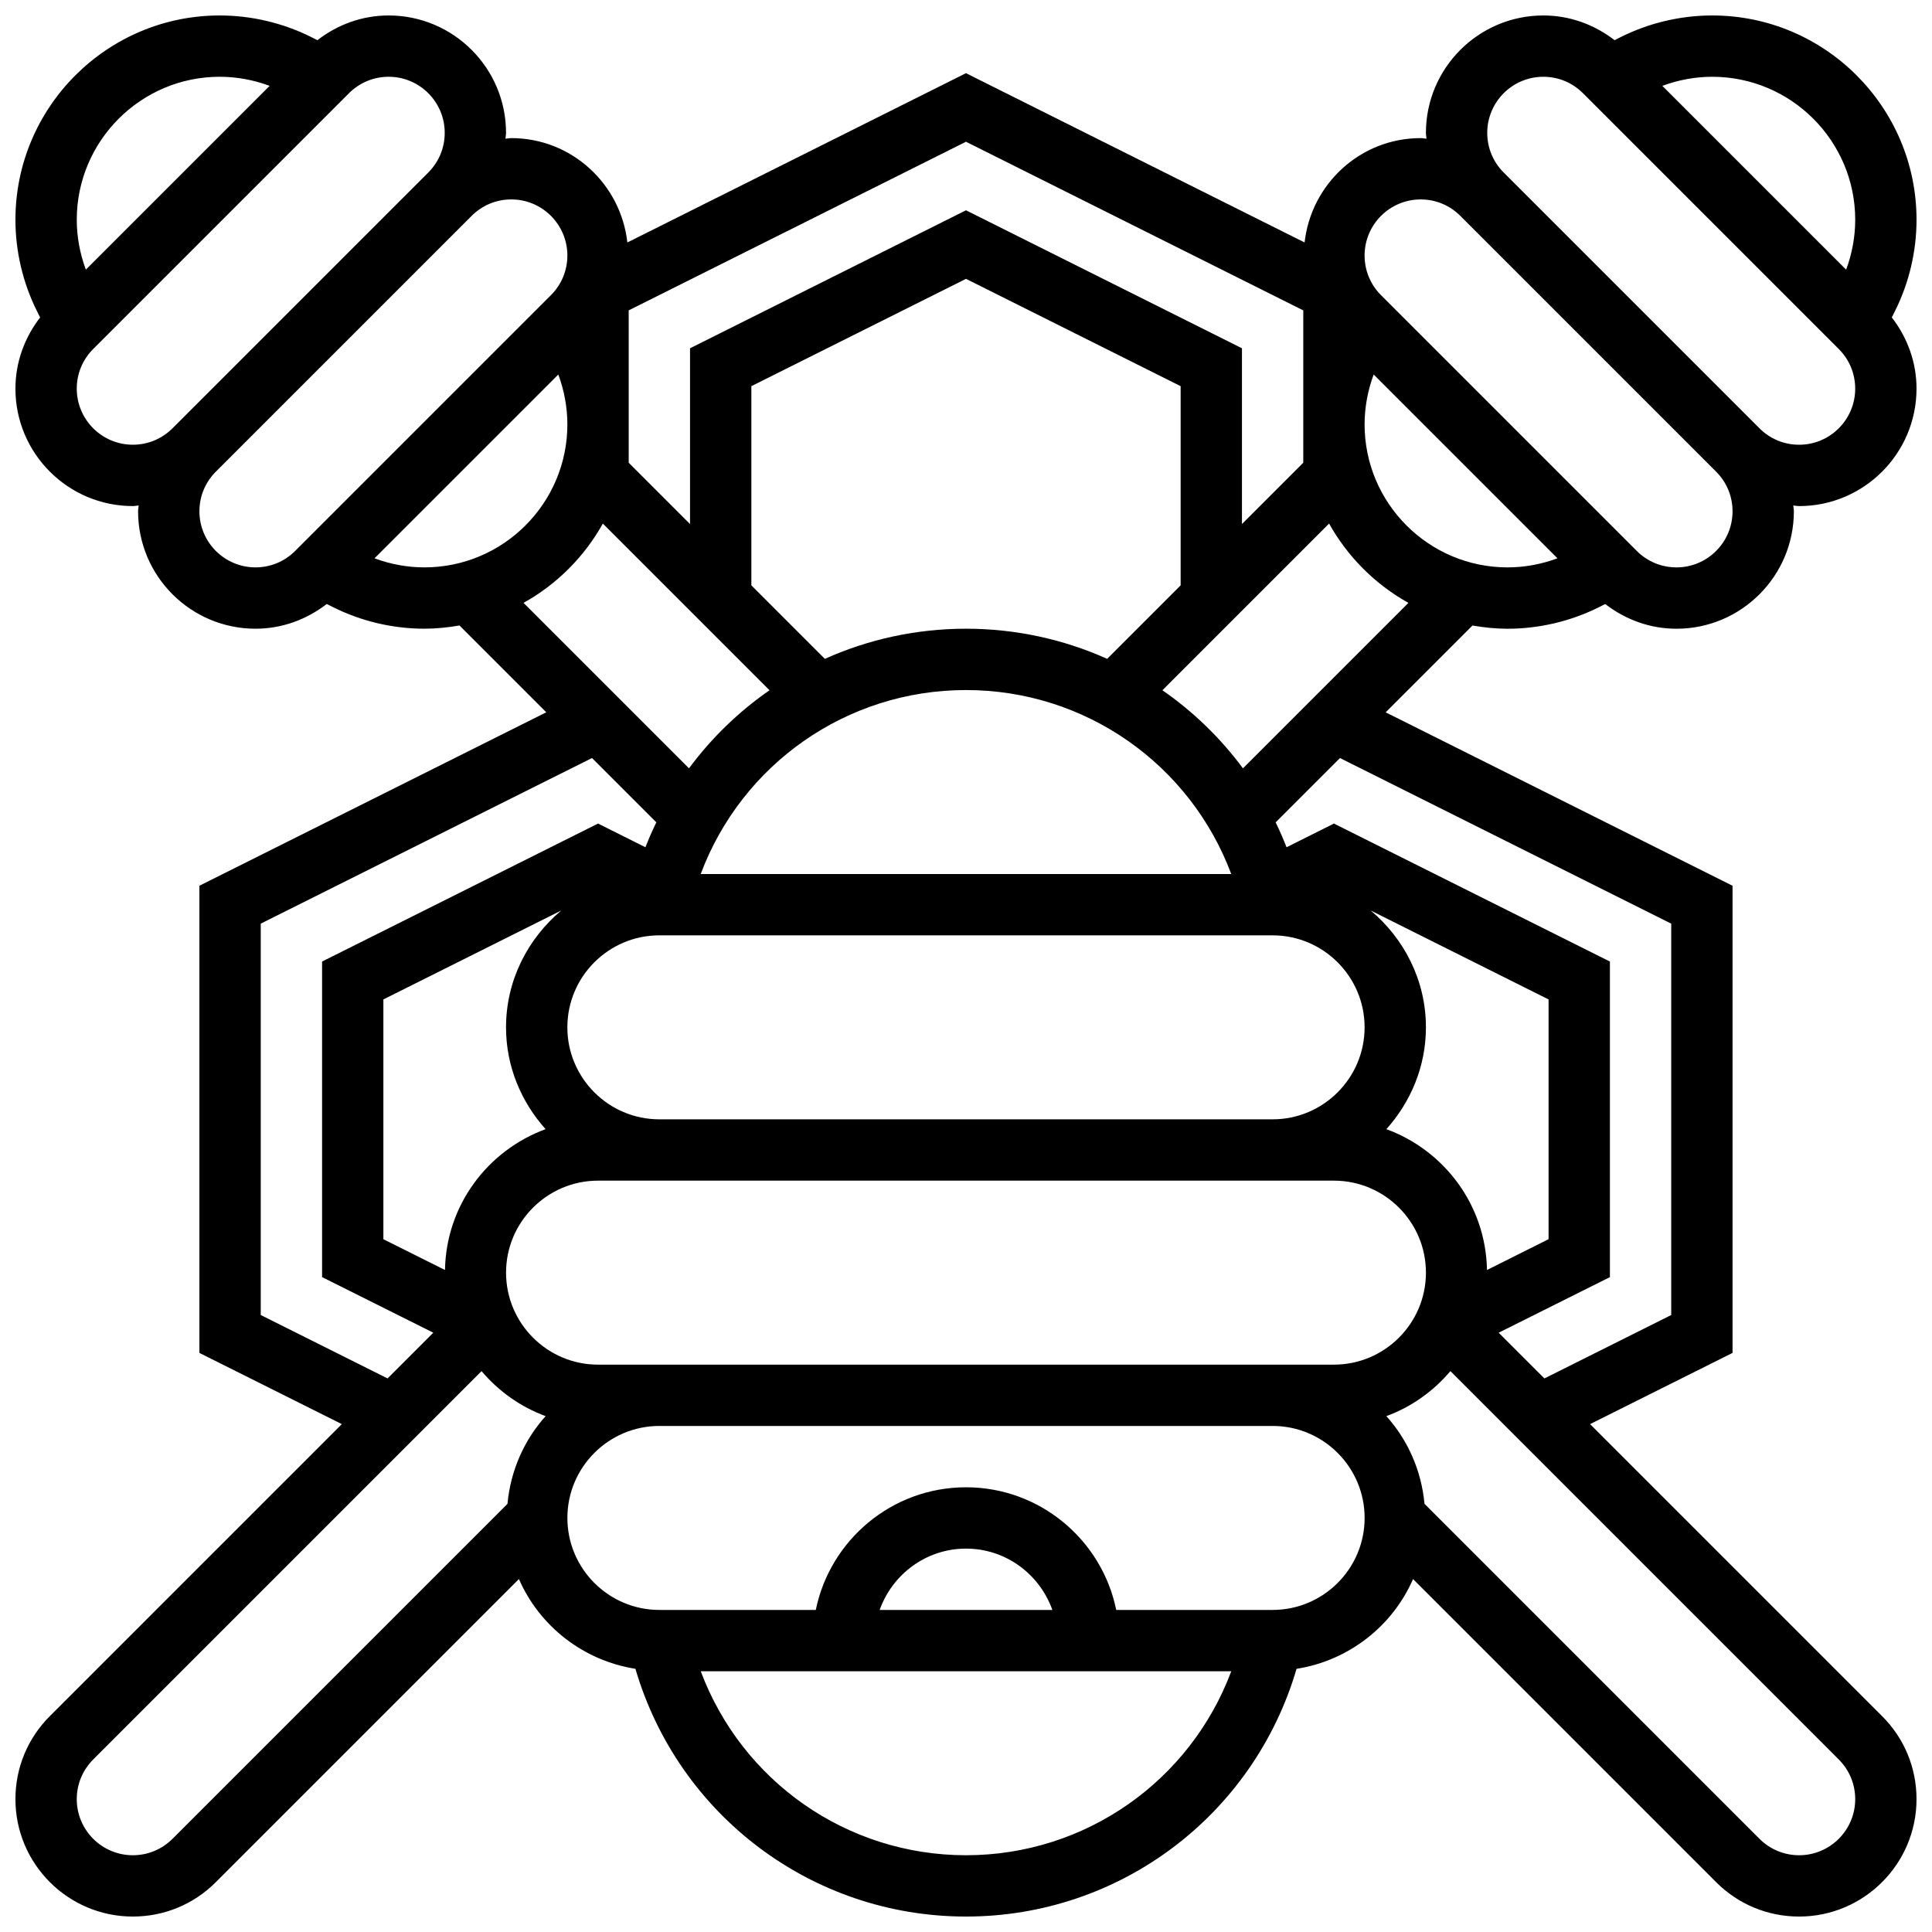 <?xml version="1.0" encoding="UTF-8"?>
<!-- Uploaded to: SVG Repo, www.svgrepo.com, Generator: SVG Repo Mixer Tools -->
<svg width="800px" height="800px" version="1.1" viewBox="144 144 512 512" xmlns="http://www.w3.org/2000/svg">
 <defs>
  <clipPath id="a">
   <path d="m148.09 148.09h503.81v503.81h-503.81z"/>
  </clipPath>
 </defs>
 <g clip-path="url(#a)">
  <path d="m651.9 247c0-6.941-2.371-13.465-6.551-18.875l0.836-1.676c3.742-7.477 5.715-15.848 5.715-24.207 0-29.855-24.289-54.145-54.141-54.145-8.363 0-16.73 1.973-24.215 5.711l-1.664 0.836c-5.414-4.176-11.941-6.547-18.879-6.547-17.164 0-31.117 13.953-31.117 31.113 0 0.527 0.121 1.023 0.156 1.543-0.52-0.031-1.023-0.152-1.543-0.152-15.977 0-29.02 12.141-30.766 27.652l-89.734-44.863-89.738 44.863c-1.746-15.512-14.789-27.652-30.762-27.652-0.527 0-1.023 0.121-1.543 0.156 0.031-0.523 0.152-1.027 0.152-1.547 0-17.16-13.953-31.113-31.113-31.113-6.941 0-13.465 2.371-18.875 6.551l-1.668-0.84c-7.484-3.738-15.855-5.711-24.215-5.711-29.855 0-54.145 24.289-54.145 54.145 0 8.363 1.973 16.73 5.711 24.215l0.836 1.664c-4.176 5.414-6.547 11.938-6.547 18.879 0 17.16 13.953 31.113 31.113 31.113 0.527 0 1.023-0.121 1.543-0.156-0.031 0.523-0.152 1.027-0.152 1.547 0 17.16 13.953 31.113 31.113 31.113 6.941 0 13.465-2.371 18.875-6.551l1.676 0.836c7.477 3.738 15.855 5.711 24.207 5.711 3.176 0 6.266-0.332 9.297-0.852l23.004 23.004-91.922 45.965v123.81l37.746 18.867-77.391 77.391c-5.875 5.883-9.109 13.691-9.109 21.996 0 17.16 13.953 31.113 31.113 31.113 8.305 0 16.121-3.234 21.996-9.117l80.324-80.324c5.453 12.48 17.008 21.59 30.871 23.785 11.387 38.824 46.84 65.656 87.602 65.656s76.215-26.832 87.605-65.648c13.855-2.195 25.418-11.312 30.871-23.785l80.324 80.324c5.875 5.875 13.684 9.109 21.988 9.109 17.16 0 31.113-13.953 31.113-31.113 0-8.305-3.234-16.121-9.117-21.996l-77.391-77.391 37.754-18.871v-123.8l-91.922-45.961 23.004-23.004c3.031 0.52 6.121 0.852 9.297 0.852 8.363 0 16.73-1.973 24.215-5.711l1.664-0.836c5.414 4.172 11.938 6.547 18.879 6.547 17.16 0 31.113-13.953 31.113-31.113 0-0.527-0.121-1.023-0.156-1.543 0.523 0.031 1.027 0.152 1.547 0.152 17.16 0 31.113-13.953 31.113-31.113zm-16.25-44.758c0 4.5-0.836 9.004-2.406 13.223l-48.707-48.711c4.219-1.566 8.719-2.406 13.223-2.406 20.891 0 37.891 17 37.891 37.895zm-146.27 24.012v40.371l-16.25 16.25v-46.578l-73.133-36.566-73.133 36.566v46.578l-16.25-16.25-0.004-40.371 89.387-44.691zm8.129 279.39h-195.02c-13.441 0-24.379-10.938-24.379-24.379 0-13.441 10.938-24.379 24.379-24.379h195.02c13.441 0 24.379 10.938 24.379 24.379-0.004 13.441-10.941 24.379-24.379 24.379zm-16.254-113.77c13.441 0 24.379 10.938 24.379 24.379s-10.938 24.379-24.379 24.379h-162.52c-13.441 0-24.379-10.938-24.379-24.379s10.938-24.379 24.379-24.379zm-203.15 24.379c0 10.395 4.039 19.785 10.484 26.984-15.332 5.625-26.367 20.137-26.66 37.324l-16.328-8.156v-63.547l47.141-23.566c-8.867 7.461-14.637 18.496-14.637 30.961zm259.96 64.309c-0.301-17.195-11.328-31.699-26.66-37.324 6.441-7.195 10.48-16.59 10.48-26.984 0-12.465-5.769-23.5-14.637-30.961l47.141 23.566v63.535zm-67.77-104.94h-140.6c10.879-29.074 38.641-48.754 70.297-48.754 31.652-0.004 59.418 19.68 70.301 48.754zm-70.297-65.008c-13.238 0-25.922 2.836-37.402 7.988l-19.48-19.48v-52.785l56.883-28.441 56.883 28.441v52.785l-19.477 19.477c-11.484-5.148-24.172-7.984-37.406-7.984zm-197.76-146.27c4.5 0 9.004 0.84 13.219 2.406l-48.707 48.707c-1.566-4.215-2.406-8.719-2.406-13.219 0-20.895 17-37.895 37.895-37.895zm-23.031 97.512c-8.199 0-14.863-6.66-14.863-14.859 0-3.965 1.543-7.695 4.356-10.508l67.793-67.793c2.809-2.805 6.539-4.352 10.504-4.352 8.199 0 14.859 6.664 14.859 14.863 0 3.965-1.543 7.695-4.356 10.508l-67.793 67.793c-2.805 2.805-6.535 4.348-10.5 4.348zm32.504 32.504c-8.199 0-14.863-6.66-14.863-14.859 0-3.965 1.543-7.695 4.356-10.508l67.793-67.793c2.809-2.805 6.535-4.352 10.504-4.352 8.199 0 14.859 6.664 14.859 14.863 0 3.965-1.543 7.695-4.356 10.508l-67.793 67.793c-2.805 2.805-6.535 4.348-10.5 4.348zm31.539-2.402 48.707-48.707c1.566 4.215 2.402 8.719 2.402 13.219 0 20.895-16.996 37.891-37.891 37.891-4.5 0-9.004-0.836-13.219-2.402zm60.512-9.207 44.172 44.172c-8.168 5.664-15.375 12.637-21.34 20.688l-43.848-43.848c8.812-4.906 16.109-12.203 21.016-21.012zm-90.66 209.74v-103.72l87.785-43.887 17.047 17.047c-1.047 2.152-2.008 4.348-2.894 6.598l-12.551-6.281-73.133 36.566v83.633l29.473 14.73-12.117 12.117zm-23.387 138.81c-2.812 2.809-6.543 4.356-10.508 4.356-8.199 0-14.863-6.664-14.863-14.863 0-3.965 1.543-7.695 4.356-10.508l102.92-102.92c4.519 5.332 10.297 9.465 16.977 11.922-5.648 6.305-9.281 14.344-10.109 23.242zm210.29 4.356c-31.652 0-59.418-19.68-70.297-48.754h140.59c-10.875 29.07-38.641 48.754-70.289 48.754zm-22.883-65.008c3.363-9.434 12.301-16.25 22.883-16.25 10.578 0 19.52 6.816 22.883 16.25zm104.14 0h-41.449c-3.777-18.52-20.184-32.504-39.809-32.504s-36.031 13.984-39.809 32.504h-41.453c-13.441 0-24.379-10.938-24.379-24.379s10.938-24.379 24.379-24.379h162.52c13.441 0 24.379 10.938 24.379 24.379s-10.938 24.379-24.379 24.379zm154.39 50.145c0 8.199-6.664 14.863-14.863 14.863-3.965 0-7.695-1.543-10.508-4.356l-88.773-88.777c-0.828-8.898-4.453-16.934-10.109-23.242 6.68-2.445 12.457-6.59 16.977-11.922l102.92 102.92c2.809 2.816 4.356 6.547 4.356 10.512zm-48.758-232.02v103.72l-33.609 16.805-12.117-12.117 29.477-14.73v-83.633l-73.133-36.566-12.555 6.281c-0.887-2.25-1.844-4.445-2.894-6.598l17.047-17.047zm-113.5-41.16c-5.957-8.055-13.172-15.023-21.34-20.688l44.172-44.172c4.918 8.809 12.207 16.098 21.016 21.016zm32.238-91.141c0-4.5 0.836-9.004 2.406-13.223l48.707 48.707c-4.219 1.57-8.723 2.406-13.223 2.406-20.891 0-37.891-16.996-37.891-37.891zm97.512 23.031c0 8.199-6.664 14.859-14.863 14.859-3.965 0-7.695-1.543-10.508-4.356l-67.793-67.793c-2.805-2.805-4.348-6.535-4.348-10.5 0-8.199 6.664-14.863 14.863-14.863 3.965 0 7.695 1.543 10.508 4.356l67.793 67.793c2.805 2.809 4.348 6.535 4.348 10.504zm-60.652-89.785c-2.812-2.812-4.356-6.543-4.356-10.508 0-8.199 6.664-14.863 14.863-14.863 3.965 0 7.695 1.543 10.508 4.356l67.793 67.793c2.801 2.809 4.348 6.539 4.348 10.504 0 8.199-6.664 14.859-14.863 14.859-3.965 0-7.695-1.543-10.508-4.356z"/>
 </g>
</svg>